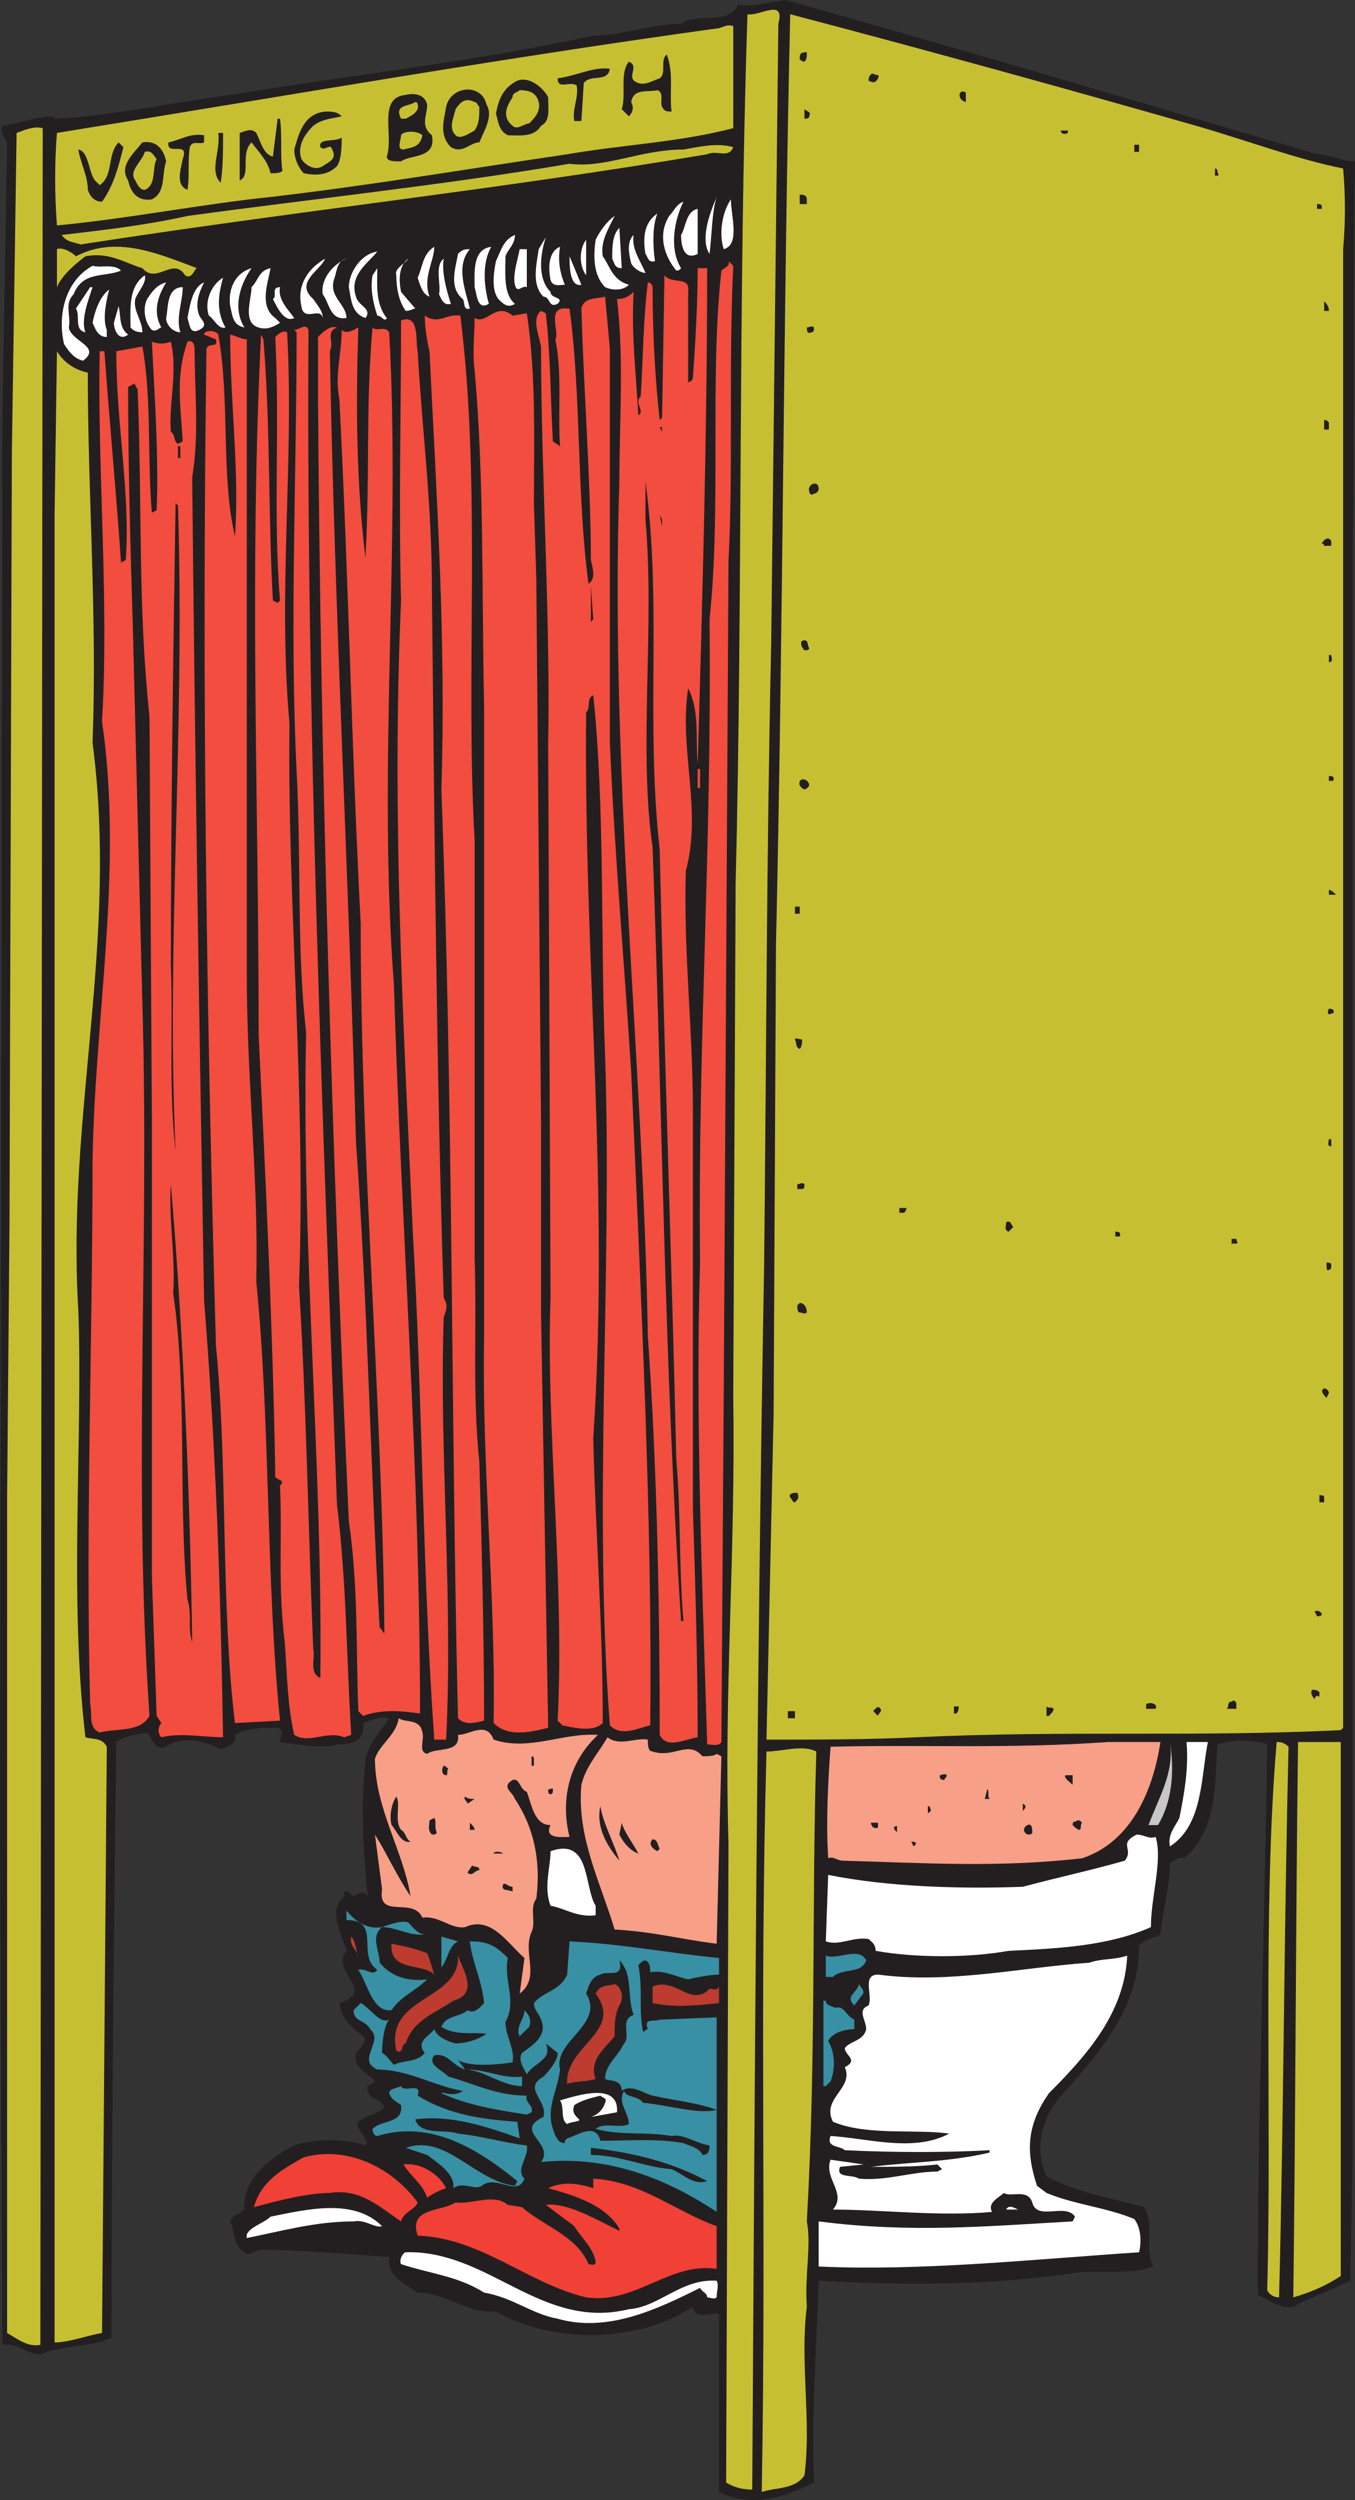 <svg xmlns="http://www.w3.org/2000/svg" width="428.25" height="790.059"><rect width="100%" height="100%" fill="#333333" stroke="none"/><path fill="#231f20" fill-rule="evenodd" d="M416.25 48.75c4.5 0 7.5 2.25 12 2.25-.75 37.5 0 81.75-.75 120.75V682.5l-.75 38.25c-6 3-12.75 5.25-18 8.25-4.5.75-7.5-2.25-11.25-3.75 0-59.25 2.25-117 3-174-4.5-1.5-11.25-1.5-15.75 0-.75 12.75 0 27-10.5 36-1.5-.75-3 .75-4.5 1.5 0 7.5-2.25 15-3 22.5-2.25 1.5-5.25 1.5-6.75 3.75 0 18.75-11.25 32.25-23.25 45.75-6.75 6.75-10.5 17.25-6 27 9.75 5.25 20.25 6.75 30.75 9.75 3.75 5.25 0 12.75 3 18.75-7.5 3-18.75.75-26.25 2.25-27 3.75-51.75 3.75-79.5 2.25-.75 21.75-2.25 41.25-1.5 63.75-9 4.5-19.5 8.25-30 3v-56.25c-2.25-.75-7.5 2.25-8.25-2.25-17.25 11.25-43.5 12-62.25 1.5-9 .75-15.75-6-24.75-6-4.5-3-9.75-5.25-9-11.25-12-.75-26.25-2.25-40.5-2.25-1.5 0-3.75 2.25-5.25.75-3.75-2.25-3-6.75-4.5-9.75.75-2.25 3-2.25 4.5-3.75C76.5 688.5 85.5 681.75 93 678c6.75-2.25 15.75-2.25 22.5 0 1.5-2.25-3.75-5.25-2.25-7.5 3-2.25 6-2.25 8.25-4.5-.75-3-6-2.25-5.25-6.75.75-.75 1.5-.75 2.25-1.5-2.25-3-6.75-3.75-6-9 1.5-1.5 3.75-3.75 2.25-5.25-3.75-3-6.75-5.25-7.5-10.5 12-3.75-3-9.75 2.25-16.5-1.5-5.25-6-12.75-.75-17.25v-1.5h1.5c0 .75.75.75 1.5 1.5 1.5-.75 3-2.25 4.5 0-1.5-13.5-2.25-29.25-.75-42.75.75-5.25 4.5-9 7.5-13.5-3-.75-6 .75-8.25 1.5.75 6-3.75 6.75-8.25 6.75-4.5 1.5-12.75 0-18-.75 0-1.5 1.5-3.75-.75-4.5-5.25 0-9.75 0-13.5 2.25.75 3-2.25 3.75-4.5 4.5-4.5-2.25-12-4.5-17.25-.75-3.75 1.5-4.5-3-6-4.5-3 .75-6.75.75-9.75 3-.75 61.5-1.5 128.25-1.5 188.25-6.75 3-15 2.25-22.5 5.25-4.5 0-6.75-3.75-12-3L0 576l.75-444.75L2.25 45C1.5 43.5 0 42 .75 39.75c5.25-.75 11.25-3 16.5-3v.75c17.25-.75 38.25-5.25 55.5-7.5 36-6 77.25-10.5 114.75-18.75 9 0 18.75-3.75 27.75-3.75 5.25-3.75 15 .75 18-6 4.5.75 9.75-.75 15-1.5 56.25 15.75 111.75 32.25 168 48.75"/><path fill="#c7bf32" fill-rule="evenodd" d="m246 7.5-2.25 195c-1.5 69-1.5 127.5-2.25 197.25-2.25 125.25-3 260.25-3.75 387-3 0-6-.75-8.25-2.25l.75-201.75c-1.5-48.75 2.25-90 1.5-141.75l.75-162c2.25-88.5.75-185.25 3.75-274.5 3.75.75 12-5.25 9.75 3m132 32.25c15.75 4.5 31.5 10.5 46.5 13.5.75 9 .75 16.5 0 25.5V546l-.75.75c-46.5 2.25-86.25 0-134.25 2.25-14.25.75-32.25.75-47.25.75L244.5 447l.75-148.5c2.25-97.5 2.25-198 4.5-294C292.5 15.75 336 27.75 378 39.75m-146.25.75c-17.25 4.5-35.25 5.25-52.5 8.25-30.75 4.5-61.5 9.75-93.75 13.5-21.75 2.25-44.25 6.75-67.5 9C17.25 61.5 17.25 51 18 42 87.75 30.75 156 18.75 226.5 9c1.5 0 3-1.5 5.25-.75V40.5"/><path fill="#231f20" fill-rule="evenodd" d="M255 16.5c0 1.5 0 2.25-.75 3-.75 0-1.5-.75-1.5-.75 0-1.5 0-2.25 2.25-2.25m-42.75 18.75c-1.5 0-2.25 0-3-1.5s.75-4.5-1.5-5.25c-3 .75-7.5-.75-8.25 3.75.75 1.5.75 3-.75 4.5l-2.25-2.25c1.5-4.5-.75-11.25 2.25-15 3.75 1.5-1.5 5.25 3 6.75 2.25.75 4.5-.75 6.75-1.5 2.25-1.5 0-6 2.25-7.5 2.25 6 .75 12 1.5 18m-19.5-13.5c-.75 4.5-6 1.5-8.25 4.5l-.75 12h-2.25c-.75-3.75 1.5-7.5.75-11.25-2.25-1.5-6 1.5-6-2.25 6-.75 11.25-3.75 16.5-3m84.75 3c-.75 1.5-1.5 1.5-3 .75 0-1.5.75-2.25 1.5-2.25.75.75 2.25 0 1.5 1.5m-104.25 6c0 3.75.75 7.5-2.25 9-2.25 3.75-6.75 3-10.5 3-3-1.5-3-4.5-3.75-6.75.75-4.5 2.25-8.25 6.75-10.5 3.75-1.5 8.25 2.25 9.75 5.25M153.75 33c2.25 3.75-.75 8.25-2.25 12-3 0-5.25 3.75-9 1.5-3.75-3.75-2.25-8.25-1.5-12.75 1.5-6.75 11.25-7.5 12.75-.75"/><path fill="#c7bf32" fill-rule="evenodd" d="M170.25 32.25c.75 3-1.5 5.25-3 6.75-1.5 0-3.75 2.25-5.25.75-3.75-3-1.5-6.75 0-9 0-1.5 1.5-1.5 2.25-2.25 3 0 5.25.75 6 3.75"/><path fill="#231f20" fill-rule="evenodd" d="M305.25 29.25v3c-3-.75-2.25-4.5 0-3M135 33c0 3.75-2.25 6.75 1.5 9.75 1.5 7.5-6.75 6-9.75 8.25-2.25 0-4.5 0-4.5-1.5 2.25-6.75-3-18.75 6-19.5 3-.75 6 0 6.75 3"/><path fill="#c7bf32" fill-rule="evenodd" d="M151.5 33.75c0 3 0 5.25-1.5 7.5-1.5.75-4.5 3-6 1.5-2.25-2.25-.75-5.25 0-8.25 1.5-2.25 3-3.75 6-2.25.75 0 .75.75 1.5 1.5M132 33c.75 2.25-2.25 3.75-3.75 4.5h-1.5c-2.25-4.5 2.25-3.75 4.5-5.25 0 0 .75 0 .75.75"/><path fill="#231f20" fill-rule="evenodd" d="M255.75 36.75c0 .75-.75.75-1.5.75v-3c.75.75 2.25.75 1.5 2.25m-147.75 0c-3 .75-6 .75-9 3-2.25 2.25-5.25 6-3.75 10.5 1.5 2.25 4.5 3.75 6.75 2.25s4.5-2.25 3-5.25c-.75-2.25-2.25.75-3.75-.75-.75-3 4.5-1.5 6.75-3 0 2.25 0 6.75-1.5 9-3 3-6.75 3-10.5 2.25-1.5-1.5-3-4.5-3-7.5 1.5-5.25 3-11.25 9.75-12 2.25 0 3.75 0 5.25 1.5m-19.5.75c.75 6 0 11.25.75 16.5-.75.75-2.25.75-3.75.75-.75-3.75-3.75-6.75-6-9.75-3.75 3.75 0 10.5-3.75 12V42c2.25-.75 3.75-1.5 5.25 0 1.5 3 2.25 6.75 5.25 7.5l1.5-12h.75"/><path fill="#c7bf32" fill-rule="evenodd" d="M12.75 741c-3.75.75-6.75-1.5-10.5-3.75v-264L3 387l.75-243.75L5.25 42c2.25-.75 5.25-2.25 8.25-1.5L12.75 741"/><path fill="#231f20" fill-rule="evenodd" d="M337.5 42c-1.5.75-2.25 0-2.25-.75h2.25V42"/><path fill="#c7bf32" fill-rule="evenodd" d="M133.5 42.75c-.75 3.75-3 3.75-6 4.5-2.25 0-.75-3-.75-4.5.75-1.5 5.25-1.5 6.75 0"/><path fill="#231f20" fill-rule="evenodd" d="M70.5 42c0 5.25 0 11.25-.75 15.75C66 54 69.75 48 69 42h1.5m-6 3c-1.5.75-3.75-.75-4.5 1.5-.75 4.5 0 9-.75 13.5-3.75-1.5-2.25-6-1.5-9.75 2.25-6-5.25-.75-4.5-5.25C57 44.25 60 42 64.5 42.75V45m-12 6c-1.5 4.5 0 9.75-4.5 12-4.5.75-6.75-2.25-7.5-6-3-4.5 1.5-8.25 4.5-12 4.5-.75 6.75 2.25 7.5 6M39 46.5c-1.5 6-3 12-6.75 17.25-2.25 0-3.75-1.5-4.5-3.75 0-4.5-2.25-8.25-3-12.75 3.75.75 3 8.25 6 10.5l.75.75c4.5-3 2.25-9.75 6-13.5l1.5 1.5"/><path fill="#c7bf32" fill-rule="evenodd" d="M231.75 46.5c-1.5 3.75-5.25.75-8.25 2.25-66.75 11.25-130.5 18-198 28.5-2.25-.75-4.5-.75-6-3 12.75-1.5 26.25-3 39.75-6C97.5 63 140.25 58.5 180 51.75c11.25 1.5 22.5-4.5 36-4.5 4.5-.75 10.5-2.25 15.75-.75"/><path fill="#231f20" fill-rule="evenodd" d="M360 48h-1.5v-2.25h1.5V48"/><path fill="#c7bf32" fill-rule="evenodd" d="M49.5 50.25c-1.5 3 0 8.25-3.75 9.75-1.5 0-2.25-1.5-3-3-2.25-3 2.25-6 3-9 2.25-.75 3 1.5 3.75 2.25"/><path fill="#231f20" fill-rule="evenodd" d="M384.75 54c0 .75.75 1.5 0 1.5H384v-2.25c.75 0 .75.75.75.75M255 63v1.5h-2.25v-3c.75 0 2.25 0 2.25 1.5"/><path fill="#fff" fill-rule="evenodd" d="M224.25 80.25c-3-4.5 0-12.75 2.25-18-1.5 4.5-1.5 12-2.25 18m4.5-1.5C227.25 74.25 228 67.5 231 63c0 5.25 3 14.25-2.25 15.75m-12.75-15c-3 6-4.5 15-.75 21-.75.75-.75.75-1.5.75-3.75-4.5-6-11.25-2.25-17.25 1.5-1.5 2.25-3.75 4.5-4.5"/><path fill="#231f20" fill-rule="evenodd" d="M417.75 65.25V66h-1.5v-1.5c.75 0 1.5 0 1.5.75"/><path fill="#fff" fill-rule="evenodd" d="M220.5 80.25c-4.5 2.25-5.25-3-5.25-6 1.5-2.25 1.5-7.5 5.25-8.25v14.25M207 82.5c-2.25.75-2.25-1.5-3-2.25-.75-4.5-.75-9.75 3.75-12.75-1.5 3.75-1.5 9.75-.75 15m-12.75-14.25c-2.25 4.5-4.5 8.25-3.75 12.75 2.25 3 3 7.5 8.25 9-2.25 2.25-6 1.5-7.5.75-3.75-3.75-3.75-9.75-3-15 1.5-3 3.75-6 6-7.5"/><path fill="#fff" fill-rule="evenodd" d="M196.5 84.75c-2.25 0-2.25-1.5-3-3 0-3.75 0-7.5 2.25-9.75l.75 12.75m7.5 1.5c-1.5 0-3.75-1.5-4.5-3-.75-3-1.5-6.75.75-9-.75 4.5 2.25 8.25 3.75 12m-41.25-12c0 3-2.25 4.5-3 6.75 0 5.25-.75 12 3 15-2.25 1.5-3.75 0-5.25-1.5-2.25-3-1.5-8.25-.75-12 1.5-3 2.25-6.75 6-8.25m11.25 18c0 2.25 4.5 1.5 2.25 3.75-3 1.5-2.25-2.25-4.5-2.25-3.75-3.75-2.25-9.75-1.5-15L172.5 75c-1.5 4.5-3 12.75 1.5 17.25M185.25 87c-2.25-3-2.25-8.25 0-11.25V87"/><path fill="#c7bf32" fill-rule="evenodd" d="M62.25 84.75c-.75 0-1.5 3.75-3.75 2.25-3.75-6-9 3-13.5-2.25-5.25-1.5-10.5-5.25-18-3.75-3 2.25-7.5 6-9 9.75v-12c1.5-.75 4.5.75 6 2.25 12.75-6.75 26.25-.75 38.25 3.75"/><path fill="#fff" fill-rule="evenodd" d="M135.75 93.75c-2.25-.75-3-3.75-3.75-6 1.5-3 1.5-7.5 5.25-9.75 0 4.5-3.75 9.75-1.5 15.75M155.25 78c-3 5.25-2.25 12.75-.75 18-3.75 2.25-3.75-3-4.5-5.25 0-4.5-.75-12 5.25-12.75M177 78c-.75 4.5 0 8.25 1.5 12-1.5 0-3.75.75-4.5-1.5-.75-3.75-.75-9 3-10.5m-28.5.75C144 84 147 91.5 148.5 97.5c-2.25.75-1.5-2.25-2.25-3-4.5-3.75-2.25-9.75-1.5-14.25 1.5-1.5 2.25-1.5 3.75-1.5m18 12c-1.5-.75-3 2.25-3.75-.75s.75-7.5 1.5-11.25h2.25v12M119.25 79.5c-3 3.75-9 7.5-6.75 14.25.75 3 5.25 3.75 3 6.75-4.5-1.5-4.5-6-5.25-9.75 0-4.5 3.75-10.5 9-11.25m64.5 10.5c-3.75.75-3.75-6-3.75-9l3.75 9m-81-8.25C101.25 85.5 93 89.25 99 94.5c1.5 2.25 3 3.75 3 6-.75-3.75-6 1.5-6.75-3.75-1.5-6.75 2.25-12 7.5-15m26.25 0c-3 2.25-3 6.75-2.25 10.5l4.5 5.25c-.75 0-1.5.75-3 .75-2.25-3-3-7.5-3-11.25-.75-2.25 3-3.75 3.75-5.25M142.5 96c-2.25.75-3-1.5-3.75-3 .75-3-1.5-9 1.5-11.25-.75 3.75.75 9.75 2.25 14.25"/><path fill="#fff" fill-rule="evenodd" d="M109.5 81.75c-3 .75-3 3.75-3.75 6-2.25 6 3.75 8.25 3.75 12.75-5.25.75-5.25-4.5-7.5-7.5-.75-5.25 3.75-9.75 7.5-11.25"/><path fill="#f24d3e" fill-rule="evenodd" d="M231.75 84c-1.5 30.75 0 65.25-1.5 93l-1.5 261.75L228 550.5c-.75 1.5-3 .75-4.5.75-1.5-51-3.75-102.75-2.25-152.25-.75-71.25 3.75-129 3-203.25 3.75-35.25 0-76.5 3.75-110.25.75-.75 3-1.5 2.25-3l1.5 1.5"/><path fill="#fff" fill-rule="evenodd" d="M38.25 85.5c-5.25 2.25-12 0-15 7.5-3 3-.75 6.75-1.5 10.5.75 4.5 10.5 6 4.5 10.5-3-.75-4.5-3-6-5.25C18 99 21 88.5 29.25 84c3 .75 6.75-.75 9 1.5m41.25-.75c-3.75 5.25-6 12.75-2.25 18.75-3.75-.75-3.75-3.75-4.5-6.75-.75-5.25 1.5-10.5 6.75-12M87 100.5l1.5 1.5c-2.25 1.5-4.5 2.25-6.75 1.5-5.25-1.5-2.25-9-2.25-12.75 2.25-2.25 2.25-5.25 6-6-.75 4.5-3.75 12 1.5 15.75m35.25 0c-.75 1.5-1.5-.75-3-.75-1.5-4.5-2.25-9-1.5-12.75l1.5-2.25c0 4.5-.75 11.25 3 15.75"/><path fill="#f24d3e" fill-rule="evenodd" d="M223.5 84.75c0 51-1.5 105-3 156.75-.75-8.25.75-16.5-3-24-3 19.5 4.5 38.25-.75 57.75-.75 26.25 2.25 49.5 2.25 76.5V477c.75 23.25 1.5 48 1.5 72-4.5.75-9.75 3.75-12-.75 0-39-.75-83.25-3.75-126-1.5-87.75-12-177-9-270 0-18.75 1.5-39-.75-57.75 2.25 0 3.75-.75 5.25-2.25-.75 13.5.75 25.5 1.5 39 2.25-1.5-1.5-3.75.75-6 .75-11.25.75-24 2.25-36 .75 0 1.5.75 1.5 1.5 0 14.25.75 28.5 2.25 42l.75-.75.75-45c2.25 3 8.25 0 7.5 5.25v28.5c.75 0 1.5-.75 1.5-1.5.75-10.5 1.5-23.25 1.5-34.5h3"/><path fill="#fff" fill-rule="evenodd" d="M42.75 94.5C42 98.25 45 101.25 45 105c-2.25 0-3-.75-3.75-1.5 0-6-.75-12.75 4.5-16.5.75 2.25-2.25 5.25-3 7.5m27.75-6.75c-1.5 5.25-2.25 10.5.75 15.75-2.25.75-3.75-3-5.25-3.75-1.5-4.5.75-9.75 4.5-12M51 103.5c-.75 0-1.5 1.5-3 .75-2.25-2.25-3-6.75-1.5-9.75 1.5-2.25 3-4.5 6-5.25-2.25 3.75-4.5 9-1.5 14.25m13.5-14.25c-1.5 3-3 6.75-1.5 10.5.75 1.5 3 3 0 4.5s-3-1.5-3.75-3.75c.75-3.75 1.5-9.75 5.25-11.25m-35.25 1.5c-1.5 4.5-3.75 10.5-2.25 14.25-3.75-.75-1.5-5.25-3-7.5l4.5-6.75h.75m28.5 0c0 4.5-2.25 9.75-.75 14.25-2.25 0-4.5-2.25-4.5-4.5.75-3 0-9.75 5.25-9.75M93 100.5c-3 1.5-5.25-3-6.75-6 1.5-.75-.75-3.75 2.25-3.75-.75 3.75 2.25 6.75 4.5 9.75m-59.25 3.75v2.25c-3 0-3.75-3-4.5-4.5.75-3.75 2.25-8.25 5.25-10.5-.75 3-2.25 9-.75 12.75"/><path fill="#f24d3e" fill-rule="evenodd" d="M192.75 110.25v124.5c1.5 35.25 4.5 68.25 6.75 104.25 3 69 6.75 142.5 6 206.25-3.75.75-9 3.75-12.75 0-5.25-69 .75-142.5-1.5-211.5-1.5-36 0-78.75-3.75-114-2.25.75-.75 4.5-2.25 5.25-.75 81.75 7.5 150 2.25 229.5.75 30.75 3 58.5 3 90-3 3-9 1.5-12.75.75l-1.5-1.5c2.25-43.5-3.75-93-2.25-133.5l-.75-174.75c.75-42-2.25-84.75-2.25-126-.75-3.75-3-9 0-11.25l1.5.75c1.5 12.75 1.5 27.75 2.25 40.5L177 141c-.75-10.5.75-23.25-1.5-33.75 1.5-2.25-3-10.5 3.75-9.75h.75c3.75 27.75 2.25 59.25 6 87 2.25-1.5 1.5-4.5.75-7.5 0-24-2.25-53.25-3-79.5.75-3.75 5.25-3 7.5-3.75l1.5 16.5"/><path fill="#231f20" fill-rule="evenodd" d="M420 98.25h-1.5v-3c.75.75 1.5 1.5 1.5 3"/><path fill="#fff" fill-rule="evenodd" d="M40.5 105.75c-3 2.25-4.5-1.5-4.5-3.75l1.5-5.25c.75 3 0 6.75 3 9"/><path fill="#f24d3e" fill-rule="evenodd" d="M166.5 99c3 19.5 2.25 41.25 2.25 60l.75 24 1.5 171.75v60.75l2.25 130.5c-6 1.5-12.75 3-17.25-1.5.75-39.75-3.75-80.25-3-122.25V223.5c-.75-36.75 0-73.5-3-106.5-.75-5.25 0-11.25 0-16.5 3.75 2.25 6.75-5.25 12-.75l4.5-.75m-21 .75c6.75 54 1.5 113.25 4.5 165.75v132c.75 21-.75 43.5 1.5 64.5.75 26.25 1.5 55.5 1.5 81.75-3 .75-6 1.5-8.25-.75-2.25-94.5-1.5-194.25-5.25-293.25 1.5-48-1.5-92.25-3.75-138.75-.75-3-1.5-7.5-1.5-11.25 4.5 3 6.75-.75 11.25 0"/><path fill="#f24d3e" fill-rule="evenodd" d="M132 111c1.5 26.25 4.5 48 4.5 75 .75 71.25 1.5 156.75 3.75 224.25 1.5 2.25.75 3.75 0 6-1.5 42 3 88.5.75 133.5h-3.75c-3.75-53.25-3.75-108-6.75-159.75-3-66.75-6.75-132-3.75-200.25-.75-27.75 0-60.75 0-88.5 6-2.25 4.5 6.75 5.25 9.75m-34.5-6.75c-.75 122.25 4.5 249.75 9 371.25 3 24 3 48 4.5 72.75l-2.25.75c-5.25-2.25-11.25 2.25-15.75-.75-2.25-9.75-2.25-19.5-3-29.25-2.25-18-.75-33-1.5-49.5 2.25-2.25-2.25-1.5-1.5-3.75-.75-45-3-92.25-5.25-138.75 0-75.75-3-144.75.75-221.25l.75 1.5c2.25 27 1.5 56.25 3 82.5l1.5.75.75-.75c-2.25-27 0-54-1.5-83.25.75-.75 2.25-2.25 3.75-1.5 2.25 41.25-3 81.75.75 123.75-.75 56.25 5.25 117 3 177.75 2.25 35.25 3 78.75 4.5 114.75.75 2.25-1.5 7.5 2.25 9 .75-66.75-6-135.75-4.5-204-3-26.25-1.5-54-3-82.5-2.25-45.75 0-93 0-138.75l-.75-.75c1.5 0 3.75-2.25 4.5 0"/><path fill="#f24d3e" fill-rule="evenodd" d="M106.5 103.5c-3.75 1.5-.75 4.5-2.25 7.5 1.5 82.5 6 166.5 8.25 249.75 3.75 51.75 4.5 102 7.5 153.75.75 0 .75 1.5 1.5 1.5-.75-75-7.5-147.75-7.5-224.25-3-57.75-3.75-107.25-6.75-165.75-1.5-7.5.75-14.25.75-21.75 1.5 1.5 3.75 0 5.25-.75-.75 23.25-.75 48 2.25 72.75 1.5-27 0-48 2.25-72.75 1.5 1.5 3.75-.75 5.25 1.5 3.75 66.75-3.75 137.25 1.5 206.25 2.25 75.75 8.25 153 8.25 230.25-5.25-.75-12-1.5-18 .75l-1.5-1.5c-.75-19.5 0-39.75-3-60-5.25-115.5-9-239.25-9.75-356.25v-18c1.5-1.5 3.75-3.75 6-3"/><path fill="#231f20" fill-rule="evenodd" d="M257.25 103.5c0 .75 0 1.5-.75 1.5-1.5.75-1.5-.75-1.5-1.5.75 0 1.5-.75 2.25 0"/><path fill="#f24d3e" fill-rule="evenodd" d="M69 105.75c3.75 21 .75 44.25 5.25 63.75 1.5-20.25-1.5-42-1.5-63.75.75 0 3.75 1.5 5.25 1.5V307.5c0 34.5 3.75 64.5 3 97.5 4.5 45 3 93.75 7.5 138.75l-14.25.75c-4.5-37.5-2.25-81.75-6-119.25-3-105.75-4.5-207.75-3-315 .75-2.25 3.75 0 3-3l-3.75-1.5c0-1.5 3.75-1.5 4.5 0"/><path fill="#f24d3e" fill-rule="evenodd" d="M54 108c2.25 9.75-.75 19.5 0 28.5 1.5.75.75 3 2.25 3.75l1.5-.75c-.75-12-2.25-21 1.5-31.5 1.5-.75 2.25.75 2.25 2.25 0 13.5 1.5 27-.75 40.5.75 81 2.25 174 3.75 260.25 3.75 46.5 5.25 92.25 6 138-6 0-13.5-1.5-19.5 0-1.5-1.5-.75-3.75 0-4.5l-1.5-2.25L48 498V354l-.75-127.5C43.5 191.25 45 160.5 43.5 123c-.75-.75-.75-2.25-1.5-1.5l-1.5.75c0 26.25.75 51.75 1.5 76.5l3 118.5c2.25 77.25-3 149.25 2.25 225-3 5.25-9.75 3.75-15.75 5.25-3.75-1.5-2.25-6-3-9-1.5-54.75.75-114 .75-171.75.75-46.5 9.75-92.25 3-138.75 2.25-39-1.5-79.5-.75-117H33c1.5 21 3.75 45 5.25 66.75l1.5-.75c1.5-21-3-42.75-3-66l8.25-1.5c3 16.5 1.5 35.25 3 52.5l1.5-.75c.75-16.5-.75-38.25-1.5-53.25 2.25.75 3.75.75 6 0"/><path fill="#c7bf32" fill-rule="evenodd" d="M27.75 117.75c0 39 3 77.25 1.5 117 8.25 63-8.25 117.75-4.5 179.25 1.5 40.5-3 90.75 2.25 135 2.25.75 5.25 0 6.75 3l-1.5 185.25c-4.5.75-10.5 3-15 3v-577.5L18 111c2.25 3.75 6 6 9.75 6.75"/><path fill="#231f20" fill-rule="evenodd" d="M420 133.5v2.25h-1.5v-3c.75 0 .75 0 1.5.75m-210.75 3-.75-1.5h.75zm-153 4.5H57v3.75h-.75V141M208.5 268.5c1.5 66 3.75 128.25 5.25 192.75 1.5 17.25.75 33 2.25 51h-.75c-5.25-80.25-6-163.5-9-244.5-4.5-30.75.75-69.75-2.25-103.5v-12c5.25 38.25 0 75.75 4.5 116.25m50.25-114c0 .75-.75 1.5-1.5 1.5-.75.75-1.5 0-1.5-.75-.75-2.25 3-3.75 3-.75m-202.5 5.25c2.25 72-3.75 138-.75 204-2.25-19.5-.75-39-1.5-58.5 0-48.75.75-98.25 1.5-146.25l.75.75m153 6.75-.75-3.75.75 1.5zm211.5 4.5v1.5h-2.25s0-.75-.75-.75c.75-1.5 2.25-2.25 3-.75m-234 25.5v-11.25l.75 10.5zm69 8.25c0 .75-.75.75-1.5.75-.75-.75-1.5-2.25-.75-3 2.25-.75 1.5 1.5 2.25 2.25m165 2.25c0 .75.75 2.25-.75 2.25V207h.75"/><path fill="#f24d3e" fill-rule="evenodd" d="M220.5 243h.75v6h-.75v-6"/><path fill="#231f20" fill-rule="evenodd" d="M421.5 246c0 .75 0 .75-.75.75H420v-1.5c.75 0 1.5 0 1.5.75m-165.75 2.25c-1.5 2.25-2.25.75-3 0-.75-3 3-2.25 3 0m166.5 34.5H420v-1.5c.75 0 1.5.75 2.25 1.5m-169.5 6h-1.5v-2.25h1.5v2.25M421.5 319.5c0 .75 0 .75-.75.75-.75.75-1.5 0-.75-1.5 0 0 1.5 0 1.5.75m-168 9c0 .75 0 2.25-.75 3-1.5-.75-.75-1.5-1.5-3 0-.75 1.5 0 2.25 0m167.25 33.75c-1.5 0-.75-1.5-.75-2.25h.75v2.25M60.75 519c-1.5-4.5 0-9-1.5-13.5-3-31.5 0-66-4.5-96.75.75-12-1.5-23.25-.75-34.5 3.75 44.25 6 95.25 6.75 144.75m193.5-144.75c0 .75 0 1.5-.75 1.5H252v-1.5c.75 0 1.5-.75 2.25 0m32.25 7.5c0 .75-.75 1.5-.75 1.5h-1.5v-1.5h2.25m33.75 6-1.5 1.5c-1.5-.75-.75-1.5-.75-3 1.5-.75 1.5.75 2.25 1.5M354 390v.75h-1.5v-1.5c.75 0 1.5 0 1.5.75m36.75 1.5c0 .75.75 1.5 0 1.5h-1.5v-1.5h1.5m30 8.25c0 .75 0 1.5-.75 1.5-.75.75-.75-.75-.75-2.25.75 0 1.5 0 1.5.75m-165.75 15c-.75.75-1.5 0-2.25 0s-.75-1.5-.75-2.25l.75-.75c1.5 0 2.25 1.5 2.25 3m165 25.5-.75 1.5c-.75-.75-2.25-2.25-.75-3 .75 0 1.5.75 1.5 1.5m-168 31.5c.75 1.5 0 2.25-.75 3-.75 0-.75-.75-1.5-1.5-.75-1.5 1.5-1.5 2.25-1.5m166.5 1.5v1.5H417v-2.25c.75 0 1.5 0 1.5.75m-.75 36.75c0 .75-.75.75-1.5.75l-.75-1.5c1.5-.75 2.25.75 2.25.75m-.75 24.75v1.5c-.75-.75-1.5 0-1.5.75-.75-.75-1.5-2.25-.75-3 .75 0 1.5 0 2.25.75m-26.25 3.75v1.5h-3c.75-.75 0-2.25 1.5-2.25.75-.75 1.5 0 1.5.75m-25.5 1.5h-3v-1.5c1.5-.75 3.75 0 3 1.5m-87 0c.75.75-.75 1.5-.75 2.25l-1.5-1.5s1.5-2.25 2.25-.75m24.75-.75c0 .75 0 1.5-.75 2.25h-.75v-2.25h1.5m30 .75c0 .75-.75 1.5-1.5 2.25h-.75v-3c.75.75 1.5 0 2.25.75m-81.75 3H249v-2.25h2.25V543"/><path fill="#f89f88" fill-rule="evenodd" d="M133.5 547.5c.75 2.25-1.5 6 1.5 6.75 3-2.25 10.5 0 9.75-6 3.75 0 9-4.5 11.25 1.5 11.25 3.75 21.75-2.25 33-1.5-9 8.25-12 20.25-9 32.25-2.25 0-8.25.75-6-3.75-5.25 0-6-6.75-7.5-10.5-2.25-.75-2.25-4.5-4.5-3.75-3.75 2.25 0 3.75.75 6 6 9 8.25 19.5 6.75 31.5-2.25 3 0 7.5-1.5 10.5-3 6.75 3 14.25-3.75 19.5l1.5-11.25c-5.25-4.5-10.5-13.5-18.75-9.75-4.5.75-8.25-3.75-13.5-3-3-6.75-14.25.75-12.75-9l-2.25-17.25c3.75 6 6.75 12.75 11.25 19.5-2.25-14.25-11.25-27.75-11.25-43.5 1.5-4.5 6.75-7.5 7.5-12.75 2.25 1.5 6.75 0 7.5 4.5"/><path fill="#f89f88" fill-rule="evenodd" d="M204.75 549.75c0 1.5 0 3.75 1.5 3.75 6.75 2.25 11.25-3.75 15.75 1.5 1.5 0 3.75 0 4.5-.75l1.5.75-1.5 59.25c-12-1.5-19.5-3.75-32.25-4.5-4.5-15-12-29.25-10.5-45.75 1.5-6 5.25-9.75 8.25-15 3.75 3 9 0 12.75.75m162 .75c-2.25 15-9 31.5-24.75 36.75-26.25 3-49.5 1.5-75.75.75-1.5 0-3-1.5-4.5-.75-.75-12 0-24.75.75-35.25 28.5-.75 56.25.75 87.75-1.5h16.5"/><path fill="#c8c7c8" fill-rule="evenodd" d="M366 576.75h-3c3-8.25 8.25-16.5 6.75-26.25 1.5 9 .75 18.75-3.75 26.25"/><path fill="#fff" fill-rule="evenodd" d="M381.75 550.5c-2.25 11.25-1.5 26.25-12 33-.75-3.75 1.5-6 3-9 1.5-7.5 3-15.75 2.25-24h6.75"/><path fill="#c7bf32" fill-rule="evenodd" d="M407.25 552c-1.5 61.5-1.5 115.5-3 174-1.5 0-3-.75-3.75-2.25 1.5-55.5-1.5-120.75 3-173.25.75 0 2.25 0 3.75 1.5m16.5 167.25c-4.5 3-9.75 5.25-15 6.75.75-59.25.75-117 1.5-175.5h13.5v168.75M258 553.5c-1.5 48 0 95.25-3 148.5 1.5 7.5-.75 17.25 0 27-2.25 17.25 1.5 36-.75 53.25-3 4.5-9 3.75-13.5 5.25 1.5-85.5-.75-152.25 1.5-234 5.25 0 11.25-2.25 15.75 0"/><path fill="#231f20" fill-rule="evenodd" d="M168.75 555.75V558H168v-3c.75 0 .75.75.75.75m-27 3c-.75.75 0 2.25-.75 2.25-1.5 0-1.5-2.25-.75-3 .75 0 .75.75 1.5.75m157.5 2.25c0 .75-.75.75-.75 1.5-1.5 0-1.5-.75-1.5-1.5.75 0 1.5-.75 2.25 0m39.75 3c-.75-.75-3-2.25-2.25-3H339v3m-164.25 1.5c0 .75 0 1.5-.75 1.5s-.75-.75-.75-1.5c.75 0 1.5-.75 1.5 0m138 3h-1.5l.75-3c.75 0 0 2.25.75 3m-186 9.75c1.5.75 1.5 3 3 3.75-3 .75-4.5-3.75-6-5.25-.75-3 0-6.75 1.5-9 1.5 2.25-.75 7.5 1.5 10.5M150 568.5l-2.25 1.5c0-.75-1.5-1.5-.75-2.25.75.75 2.25.75 3 .75m173.25 3.75V570c1.5.75.75 1.5 0 2.25M195.75 588c-3.75-4.5-7.5-10.5-6-17.25.75 5.25 4.5 12 6 17.25M294 571.5s.75.75-.75 1.5v-2.25s.75 0 .75.75M138 579c0 .75-.75.75-1.5.75-1.5-1.5-.75-3-.75-4.5l1.5-.75c.75.75 0 3 .75 4.5m204-3c-.75.75 0 1.5-.75 2.25-.75 0-1.5-.75-2.25-1.5 0-1.5.75-.75 1.5-1.5.75 0 .75 0 1.5.75m-192 2.25h-1.5V576c.75.75 1.5 1.5 1.5 2.25m51.75 7.5c-2.25-.75-4.5-3-6-6l.75-3.75c.75 3 3.75 6.75 5.25 9.75m75.75-8.25c-1.5.75-2.25-.75-2.25-1.5h2.25v1.5m6 1.5-.75-.75c-.75-1.5.75-.75.75-1.5V579m42.75 0c0 .75-.75.75-1.5.75-1.5-.75-1.5-2.25 0-3s1.5 1.5 1.5 2.25"/><path fill="#fff" fill-rule="evenodd" d="M365.25 580.5c2.25 7.5-1.5 18.75-1.5 28.5-13.5 6-29.25 6.75-45 7.5-12.75 2.25-29.25 2.25-42 0 0-2.25-1.5-3-2.25-3.75-5.25-.75-9 2.25-13.5.75l.75-21c18.75 3.75 41.25 4.5 61.5 3.75 11.25-3 21.75-5.25 32.25-8.25 3-3.75-2.25-5.25 3.75-8.25 2.25 0 3.75 1.5 6 .75"/><path fill="#231f20" fill-rule="evenodd" d="m208.5 584.25-.75.75c-1.5-.75-3-2.25-1.5-3.75 1.5 0 1.5 1.5 2.25 3m81-1.5-.75.75-.75-1.5c.75 0 1.5 0 1.5.75"/><path fill="#fff" fill-rule="evenodd" d="M188.25 602.25v3c-6 .75-9.75-2.25-14.25-3-2.25-6 0-12 0-17.25 12.75-4.5 10.5 11.25 14.25 17.25"/><path fill="#231f20" fill-rule="evenodd" d="M159 585.75h-3c0-.75 2.25-.75 3 0m-7.5 5.25c-1.5 0-2.25 2.25-3.75.75l1.5-2.25c.75.75 2.25 0 2.25 1.5m10.5 5.25v1.5c-1.5-.75-3.75 0-3-2.25.75-.75 1.5.75 3 .75"/><path fill="#3890a4" fill-rule="evenodd" d="M120.75 609c2.25-.75 6-2.25 8.25-1.5 1.5 1.5 3 3.75 5.25 3.75-4.5.75-9-2.25-13.5-2.25-3.75 3-.75 7.5-.75 11.25 3.75 4.5 9 6 15 5.25-3.75 3.75-8.25 5.25-11.25 9.75-6 .75-7.5-8.25-10.5-12.75 2.25-.75 4.5 2.25 6 0-6.75-4.5 1.5-15.75-9.75-15.75v-3c3 3.75 6.75 6 11.25 5.25"/><path fill="#be3b2f" fill-rule="evenodd" d="M113.25 618.75c0-2.25-3-3.75-2.25-6.75 1.5 1.5 1.5 4.5 2.25 6.75"/><path fill="#3890a4" fill-rule="evenodd" d="M144.75 613.5c-3 1.5-3 5.25-5.25 8.25V612l5.25 1.5"/><path fill="#3890a4" fill-rule="evenodd" d="M160.5 618.75c-1.5 6.75 3 13.5-.75 20.25 0 4.5 3 8.25 2.25 12.75-5.25.75-13.5 1.5-17.25-.75l2.25 3c-4.5-1.5-5.25-5.25-9.75-4.5-2.25 3 2.25 4.5 4.5 6.75 8.25 2.25 15 6 24.75 6-.75 2.25 2.25 3 1.5 5.25l-1.5.75c-9.75-1.5-18.75-3-27-6.75 0-.75 3.75 1.5 6.75-.75-9-1.5-17.25-6.75-27-6.75-6.75-3 2.25-9-2.25-12.75-1.5-3-5.25-2.25-5.25-6L114 633c3 1.5 6 6.75 9 5.25-1.5 1.5-2.25 6.75-2.25 10.5 1.5.75 2.25 2.25 3.75 3.75 3-1.5 7.5-.75 9.75-3.75-3-3.75 1.5-5.25 3-7.5.75 2.25 3.75 3.75 6.75 4.5 3.75 0 7.5-1.5 9.75-3-3.75-.75-9.75.75-14.25-2.25 1.5-3.75 6-3 8.25-5.25 2.25 1.5 4.5-1.5 5.25-2.25-.75-7.5-3.75-12.75-4.5-19.5 6 0 8.25 1.5 12 5.25"/><path fill="#3890a4" fill-rule="evenodd" d="M227.25 618.75V624c-2.25 0-6.75.75-9.75 1.5-3.75-.75-7.5-3-12-2.25 0-1.5 0-3-1.5-3.75-.75 0-1.5.75-2.25 1.5 1.5 7.5 0 14.25 1.5 21 .75 0 .75-.75 1.5-.75-1.5-3.75 2.25-2.25 3.75-3l18-.75V699c-15.75-10.5-34.5-18-55.5-15.75 4.5-6-9-9.75.75-14.25 1.5-5.25-6.75-9 0-12.75 2.25-2.25 4.5-5.25 4.5-7.5l-3.75-3c2.25 5.25-3.75 6-6 9.75-.75-1.5-3-4.5-1.5-6.75 3-2.25 8.25-5.25 6-10.5-.75-2.25-2.25-3-2.25-5.25 3-3.75 8.25-3.75 10.5-9l.75-10.5c16.5.75 31.5 3.75 47.25 5.25"/><path fill="#be3b2f" fill-rule="evenodd" d="M135 617.25c.75 1.5 1.5 4.5 2.25 6.75-3.75-3.75-14.25-.75-13.5-9.75 3.75.75 7.5 1.5 11.25 3"/><path fill="#3890a4" fill-rule="evenodd" d="M273.75 619.5c-1.5 4.5-7.5 2.25-10.5 5.25H261V618c3.75 1.5 10.5-3 12.75 1.5"/><path fill="#be3b2f" fill-rule="evenodd" d="M143.25 632.25c-5.25 3.75-12.75 6-15 13.5-1.5 0-.75 3.75-3 2.25-3.75-17.25 20.25-15.75 19.5-30 1.5 4.5 6.75 12-1.5 14.25"/><path fill="#fff" fill-rule="evenodd" d="M331.5 661.5c-6.75 9.75-7.5 18-3.75 29.25l3 2.25c9 3.75 18.75 4.5 27.75 8.25 2.25 3 2.25 7.5 1.5 10.5-33.75 2.25-69 6-101.25 4.5V702c29.25 3.75 53.25 1.5 80.25 0l.75-1.5c-3-4.5-12 1.5-13.5-4.5-1.5-4.5-6.75-1.5-9-3-1.5 1.5-5.25 3-3.75 6-16.5 1.5-35.25-.75-50.25-.75 4.5-5.25-3-9.75-.75-15.75L273 684l-7.5.75c-1.5 3.75 3.75 2.25 6 3.75 9 .75 16.5-2.25 24.75-2.25l1.5-.75-1.5-1.5c-6.75.75-13.5.75-21 .75 12-1.5 24.75-1.5 37.5-4.5v-.75c-13.5.75-30 .75-45.75 0-1.5-1.5-6-.75-4.5-4.5 12 .75 26.25 5.25 37.5-.75-10.5-1.5-26.25.75-36.75-3.75C259.5 663 270 660 267 653.25c4.5-2.25 0-3.75 0-6 1.5-2.25 6-2.25 6.75-6 0-3-3-6 .75-7.5 1.5-3-2.25-9.75 3-9.75 22.5 3 45-2.25 66.75-3.75 4.5-1.5 7.5-.75 12-2.25-.75 18-12.75 31.5-24.75 43.5"/><path fill="#231f20" fill-rule="evenodd" d="M200.25 636.75c-4.5 1.5-.75 6.75-3 9-2.25 4.5-6 6.75-6 11.25 1.5.75 5.25 0 5.25 3.75 3-2.25 6.75.75 9.75 1.5 6.75 1.5 14.25 2.25 20.25 4.5-6 1.5-15-1.5-23.25-2.25-1.5-2.25-5.25-1.5-6-3.75-2.25 3.75 1.5 6.75 1.5 10.5-3 1.5-7.5-.75-10.5 1.5 8.25 2.25 15 .75 24 2.25 3.75-.75 7.5 2.25 12 3 0 2.25-.75 3-2.25 3-.75-2.25-4.5-3-6-3.75-8.25-1.5-17.25-.75-26.25-.75-1.5-6-7.5-1.5-10.5-.75-.75.75-.75.75-.75 1.5-2.25 0-3-2.25-3.75-4.5-2.25-6.75 1.5-12 2.25-18.75-2.25-9 14.25-14.25 8.25-24 .75-2.25 1.5-5.25 4.5-6 2.25-1.5 7.5 1.5 6-4.5 4.5 4.5 2.25 11.25 4.5 17.25"/><path fill="#be3b2f" fill-rule="evenodd" d="M195.75 633.75c-1.5 3-1.5 6-1.5 9.75-3 3.75-8.25 7.5-6 13.5-2.25.75-6.75.75-9 1.5-.75-12 18-16.5 9-28.5 1.5-3 3.75-2.25 6-3 2.25.75 3 4.5 1.5 6.75"/><path fill="#3890a4" fill-rule="evenodd" d="m272.25 630.75-2.25 3c-3-3 .75-3.75 1.5-6.75.75 1.5 2.25 2.25.75 3.75"/><path fill="#be3b2f" fill-rule="evenodd" d="M224.25 628.5c1.5 0 2.25.75 3-.75V633c-6.75.75-14.25 1.5-21 0v-5.25c7.5-3 12 6.75 18 .75"/><path fill="#3890a4" fill-rule="evenodd" d="M264 634.5c3-.75 3 2.25 6 3.75v3c-2.25 0-6.75.75-8.25 3.75 2.25 3.75 2.25 9 .75 12.75l-1.5 1.5h-.75v-27h.75c0 1.5 1.5 1.5 3 2.25m-96.75 6-3 3c-1.5-3 1.5-5.25 1.5-8.25 1.5 1.5 2.25 3 1.5 5.25M165 656.25v3c-6 0-11.25-4.5-17.25-5.25 6 0 11.25 3 17.25 2.25m-33 6c9.75 6 20.25 7.5 31.5 8.25l.75 5.25c-10.5-3.75-21.75-7.5-33-6 1.5 5.25 9.75 3 13.5 4.5 7.5.75 15 3 21.75 3.75.75 3.75-3.75 7.5-.75 10.5-2.25 6-9-1.5-13.5 2.25-2.25 1.5-6-1.5-9 .75.75-4.5-5.25-8.25-8.25-10.5l-6.75-2.25c12.75-4.5 21.75 10.5 34.5 12l.75-1.5c-12-9.75-27-19.5-44.25-14.25-.75 0-1.5-.75-1.5-2.25 3-3 9.75-1.5 9-7.5-.75-.75-3-1.5-3.75-3.75 0-1.5 2.25-1.5 3.75-2.25.75 2.25 6.75-1.5 5.25 3"/><path fill="#fff" fill-rule="evenodd" d="m195 667.5-8.25 1.5c2.25-.75 3.75-2.25 4.5-4.5.75-1.5-.75-1.5-1.5-2.25-3 .75-6 1.5-8.25 3-.75 2.25 0 3 1.5 4.5.75.75-3 .75-3.75 1.5-2.25-1.5-.75-5.25-2.25-7.5 5.25-1.5 18.75-6 18 3.75"/><path fill="#231f20" fill-rule="evenodd" d="M223.5 689.25c-4.5 1.5-7.5-2.25-11.25-3.75-9-.75-16.5-4.5-25.5-4.5v-2.25c13.5 1.5 25.5 4.5 36.75 10.5"/><path fill="#f14036" fill-rule="evenodd" d="M132 696c-.75 2.25-4.5 3-5.25 6-6.75-4.5-12.75-10.5-22.5-9-6.75 0-15.75 2.25-24 4.5 2.25-8.25 9-12 15.75-15.75 13.5-3.75 27.75 3 36 14.25m9-4.5c-2.25.75-3.75 1.5-6 3-1.5-4.5-5.25-6.75-7.5-10.5 5.25-.75 11.25 3 13.5 7.5m85.5 12V717c-15-2.25-25.5 11.25-41.25 9-18.75-4.5-33-18.75-53.25-19.5-3-9 7.5-7.5 12-10.5 5.25.75 12-3 16.5.75l4.5.75c6.75 6 17.25 9 21 18 .75 0 2.25.75 2.25-.75-.75-4.5-4.5-7.5-6.75-11.25l-9-6.75c6.75-.75 15.75 4.5 23.25 8.25v-.75c-4.5-7.5-14.25-10.5-22.5-12.75 4.5-2.25 9.75-1.5 14.25 0v-3c15 .75 26.25 10.5 39 15"/><path fill="#fff" fill-rule="evenodd" d="M321.75 698.25H318c.75-1.5 2.25-.75 3.75 0m-201 5.25c-2.25.75-5.25-2.25-9-1.5-12 0-22.5 3-33.75 5.25-.75-3 5.25-4.5 7.5-6.75 11.25-2.25 26.25-6 35.25 3m78 26.25c9.75-.75 16.5-9.75 27.75-9 .75 1.5 0 3 0 5.25-.75.75-2.25 0-3 0 0-1.5-1.5-1.5-2.25-3-13.5 6.75-29.25 14.25-45 9.75C168 731.25 162 726 153 724.5c-8.25-5.25-17.25-6-26.25-9-.75-1.5.75-3.75 1.5-3.75 26.25-.75 42.75 24.75 70.5 18"/></svg>
